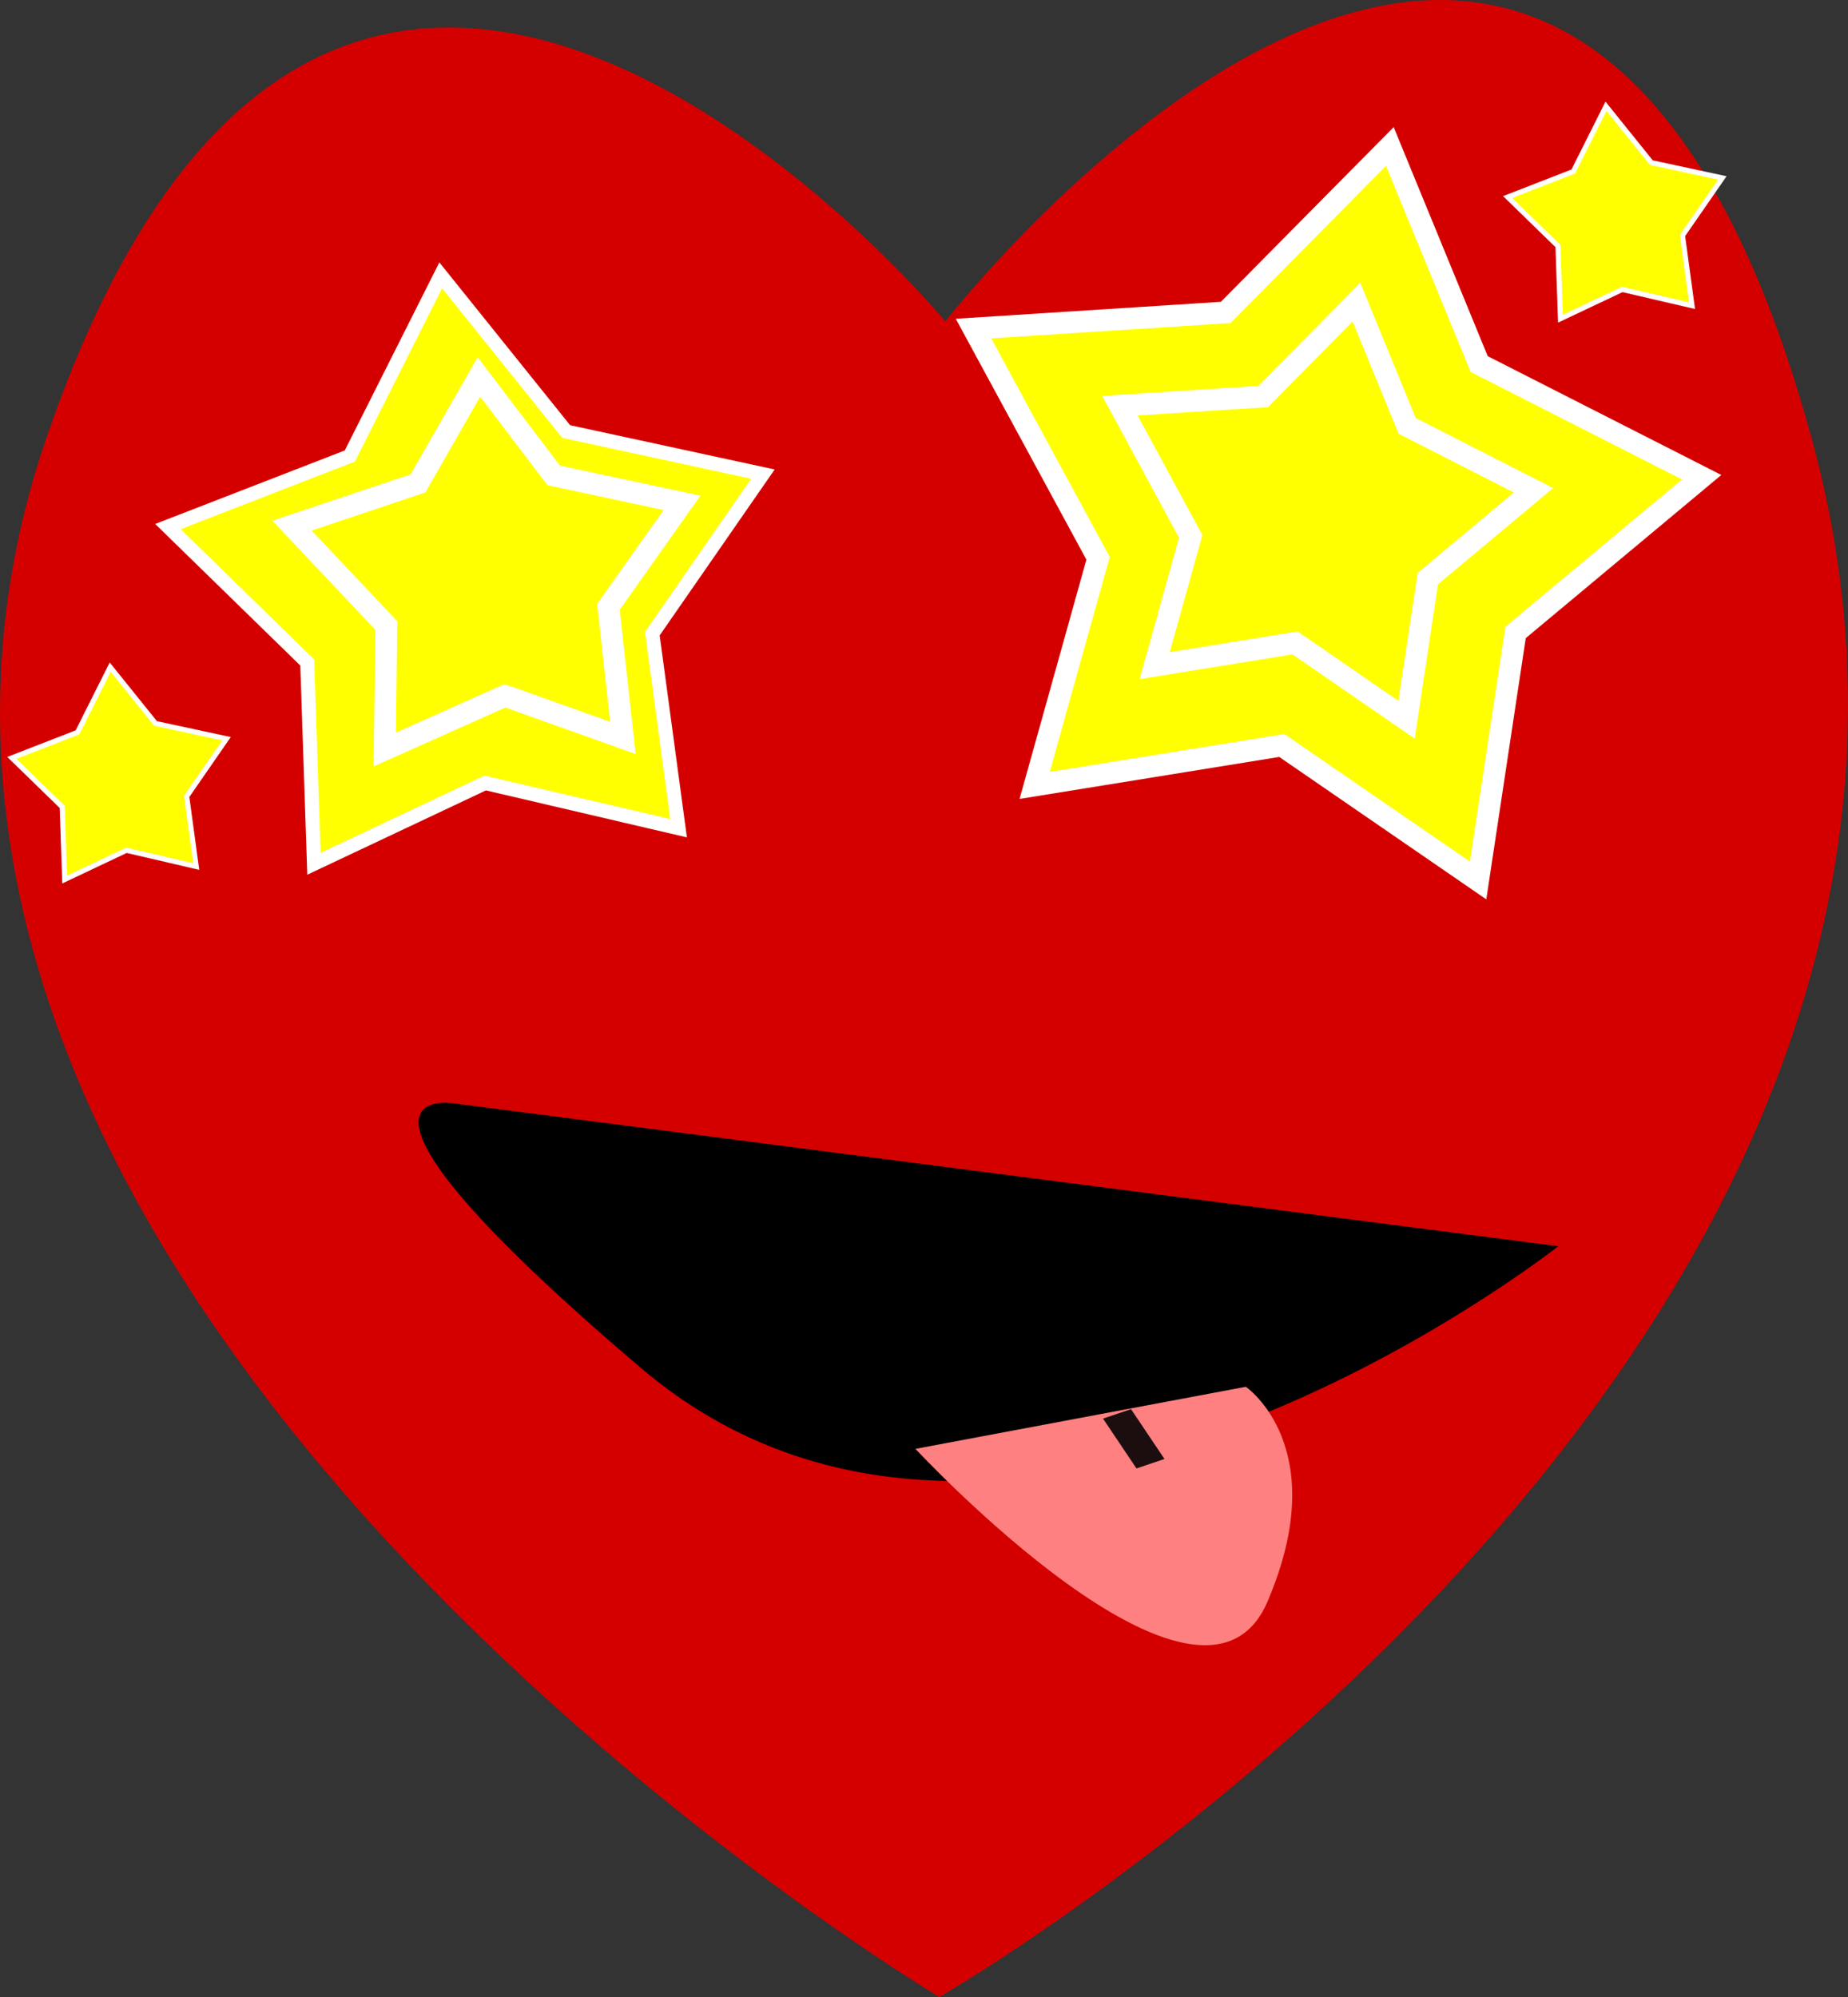 <?xml version="1.0" encoding="UTF-8" standalone="no"?>
<!-- Created with Inkscape (http://www.inkscape.org/) -->

<svg
   xmlns:dc="http://purl.org/dc/elements/1.1/"
   xmlns:cc="http://creativecommons.org/ns#"
   xmlns:rdf="http://www.w3.org/1999/02/22-rdf-syntax-ns#"
   xmlns:svg="http://www.w3.org/2000/svg"
   xmlns="http://www.w3.org/2000/svg"
   xmlns:sodipodi="http://sodipodi.sourceforge.net/DTD/sodipodi-0.dtd"
   xmlns:inkscape="http://www.inkscape.org/namespaces/inkscape"
   width="254.152"
   height="274.689"
   id="svg2"
   version="1.1"
   inkscape:version="0.91 r"
   sodipodi:docname="starry_eyed_heart.svg">
  <rect width="100%" height="100%" fill="#333333" stroke="none"/>
  <defs
     id="defs4" />
  <sodipodi:namedview
     id="base"
     pagecolor="#ffffff"
     bordercolor="#666666"
     borderopacity="1.0"
     inkscape:pageopacity="0.0"
     inkscape:pageshadow="2"
     inkscape:zoom="1.4"
     inkscape:cx="134.04989"
     inkscape:cy="188.95715"
     inkscape:document-units="px"
     inkscape:current-layer="layer1"
     showgrid="false"
     fit-margin-top="0"
     fit-margin-left="0"
     fit-margin-right="0"
     fit-margin-bottom="0"
     inkscape:window-width="1280"
     inkscape:window-height="975"
     inkscape:window-x="0"
     inkscape:window-y="0"
     inkscape:window-maximized="1" />
  <g
     inkscape:label="Layer 1"
     inkscape:groupmode="layer"
     id="layer1"
     transform="translate(-31.542,-70.943)">
    <path
       style="color:#000000;fill:#d40000;fill-opacity:1;fill-rule:nonzero;stroke:none;stroke-width:3;marker:none;visibility:visible;display:inline;overflow:visible;enable-background:accumulate"
       d="m 160.722,345.633 c 0,0 -162.857,-97.143 -122.857,-214.286 40,-117.143 123.694,-16.192 123.694,-16.192 0,0 84.877,-109.522 119.163,16.192 34.286,125.714 -120,214.286 -120,214.286 z"
       id="path2985"
       inkscape:connector-curvature="0"
       sodipodi:nodetypes="cscsc" />
    <path
       inkscape:transform-center-y="0.3323072"
       inkscape:transform-center-x="0.25432195"
       transform="matrix(0.232,-0.019,0.019,0.232,180.275,171.94)"
       d="m -527.652,35.214 -40.328,-12.93 -37.763,14.224 2.032,-42.895 -27.263,-31.279 39.865,-11.869 22.416,-36.842 23.972,35.353 41.072,12.433 -26.232,32 z"
       inkscape:randomized="-0.02"
       inkscape:rounded="0"
       inkscape:flatsided="false"
       sodipodi:arg2="1.5640881"
       sodipodi:arg1="0.93576959"
       sodipodi:r2="39.10997"
       sodipodi:r1="67.430992"
       sodipodi:cy="-18.167721"
       sodipodi:cx="-567.14288"
       sodipodi:sides="5"
       id="path4423"
       style="color:#000000;display:inline;overflow:visible;visibility:visible;fill:#ffff00;fill-opacity:1;fill-rule:nonzero;stroke:#ffffff;stroke-width:3;stroke-linecap:round;stroke-linejoin:miter;stroke-miterlimit:4;stroke-dasharray:none;stroke-dashoffset:0;stroke-opacity:1;marker:none;enable-background:accumulate"
       sodipodi:type="star" />
    <path
       sodipodi:type="star"
       style="color:#000000;fill:#ffff00;fill-opacity:1;fill-rule:nonzero;stroke:#ffffff;stroke-width:3;stroke-linecap:round;stroke-linejoin:miter;stroke-miterlimit:4;stroke-opacity:1;stroke-dasharray:none;stroke-dashoffset:0;marker:none;visibility:visible;display:inline;overflow:visible;enable-background:accumulate"
       id="path4417"
       sodipodi:sides="5"
       sodipodi:cx="-567.14288"
       sodipodi:cy="-18.167721"
       sodipodi:r1="67.430992"
       sodipodi:r2="39.10997"
       sodipodi:arg1="0.93576959"
       sodipodi:arg2="1.5640881"
       inkscape:flatsided="false"
       inkscape:rounded="0"
       inkscape:randomized="-0.02"
       d="m -527.652,35.214 -40.328,-12.93 -37.763,14.224 2.032,-42.895 -27.263,-31.279 39.865,-11.869 22.416,-36.842 23.972,35.353 41.072,12.433 -26.232,32 z"
       transform="matrix(0.643,-0.052,0.052,0.643,462.314,134.782)"
       inkscape:transform-center-x="0.70296368"
       inkscape:transform-center-y="0.91851468" />
    <path
       sodipodi:type="star"
       style="color:#000000;fill:#ffff00;fill-opacity:1;fill-rule:nonzero;stroke:#ffffff;stroke-width:3;stroke-linecap:round;stroke-linejoin:miter;stroke-miterlimit:4;stroke-opacity:1;stroke-dasharray:none;stroke-dashoffset:0;marker:none;visibility:visible;display:inline;overflow:visible;enable-background:accumulate"
       id="path4421"
       sodipodi:sides="5"
       sodipodi:cx="-95.714287"
       sodipodi:cy="60.403709"
       sodipodi:r1="53.68084"
       sodipodi:r2="31.134884"
       sodipodi:arg1="1.1309537"
       sodipodi:arg2="1.7592723"
       inkscape:flatsided="false"
       inkscape:rounded="0"
       inkscape:randomized="-0.02"
       d="m -73.861,109.682 -26.997,-18.571 -33.992,5.498 8.724,-31.242 -17.135,-31.602 34.686,-2.218 22.574,-22.827 12.288,29.928 30.593,15.561 -25.587,21.352 z"
       transform="translate(308.685,82.372)"
       inkscape:transform-center-x="-2.5231205"
       inkscape:transform-center-y="-1.2026664" />
    <path
       sodipodi:type="star"
       style="color:#000000;fill:#ffff00;fill-opacity:1;fill-rule:nonzero;stroke:#ffffff;stroke-width:3;stroke-linecap:round;stroke-linejoin:miter;stroke-miterlimit:4;stroke-opacity:1;stroke-dasharray:none;stroke-dashoffset:0;marker:none;visibility:visible;display:inline;overflow:visible;enable-background:accumulate"
       id="path5030"
       sodipodi:sides="5"
       sodipodi:cx="-567.14288"
       sodipodi:cy="-18.167721"
       sodipodi:r1="67.430992"
       sodipodi:r2="39.10997"
       sodipodi:arg1="0.93576959"
       sodipodi:arg2="1.5640881"
       inkscape:flatsided="false"
       inkscape:rounded="0"
       inkscape:randomized="-0.02"
       d="m -527.652,35.214 -40.328,-12.93 -37.763,14.224 2.032,-42.895 -27.263,-31.279 39.865,-11.869 22.416,-36.842 23.972,35.353 41.072,12.433 -26.232,32 z"
       transform="matrix(0.232,-0.019,0.019,0.232,385.989,94.797)"
       inkscape:transform-center-x="0.25432195"
       inkscape:transform-center-y="0.3323072" />
    <path
       style="color:#000000;display:inline;overflow:visible;visibility:visible;fill:#000000;fill-opacity:1;fill-rule:nonzero;stroke:none;stroke-width:3;marker:none;enable-background:accumulate"
       d="M 94.109,222.734 245.85,242.361 c 0,0 -75.672,59.726 -126.18,16.735 C 72.322,218.794 94.109,222.734 94.109,222.734 Z"
       id="path5032"
       inkscape:connector-curvature="0"
       sodipodi:nodetypes="ccsc" />
    <path
       inkscape:transform-center-y="-0.68393252"
       inkscape:transform-center-x="-1.4343584"
       transform="matrix(0.568,0,0,0.569,266.936,107.534)"
       d="m -73.861,109.682 -26.997,-18.571 -33.992,5.498 8.724,-31.242 -17.135,-31.602 34.686,-2.218 22.574,-22.827 12.288,29.928 30.593,15.561 -25.587,21.352 z"
       inkscape:randomized="-0.02"
       inkscape:rounded="0"
       inkscape:flatsided="false"
       sodipodi:arg2="1.7592723"
       sodipodi:arg1="1.1309537"
       sodipodi:r2="31.134884"
       sodipodi:r1="53.68084"
       sodipodi:cy="60.403709"
       sodipodi:cx="-95.714287"
       sodipodi:sides="5"
       id="path4274"
       style="color:#000000;display:inline;overflow:visible;visibility:visible;fill:#ffff00;fill-opacity:1;fill-rule:nonzero;stroke:#ffffff;stroke-width:5.276;stroke-linecap:round;stroke-linejoin:miter;stroke-miterlimit:4;stroke-dasharray:none;stroke-dashoffset:0;stroke-opacity:1;marker:none;enable-background:accumulate"
       sodipodi:type="star" />
    <path
       sodipodi:type="star"
       style="color:#000000;display:inline;overflow:visible;visibility:visible;fill:#ffff00;fill-opacity:1;fill-rule:nonzero;stroke:#ffffff;stroke-width:5.708;stroke-linecap:round;stroke-linejoin:miter;stroke-miterlimit:4;stroke-dasharray:none;stroke-dashoffset:0;stroke-opacity:1;marker:none;enable-background:accumulate"
       id="path4276"
       sodipodi:sides="5"
       sodipodi:cx="-95.714287"
       sodipodi:cy="60.403709"
       sodipodi:r1="53.68084"
       sodipodi:r2="31.134884"
       sodipodi:arg1="1.1309537"
       sodipodi:arg2="1.7592723"
       inkscape:flatsided="false"
       inkscape:rounded="0"
       inkscape:randomized="-0.02"
       d="m -73.861,109.682 -26.997,-18.571 -33.992,5.498 8.724,-31.242 -17.135,-31.602 34.686,-2.218 22.574,-22.827 12.288,29.928 30.593,15.561 -25.587,21.352 z"
       transform="matrix(0.508,-0.135,0.135,0.508,139.921,106.752)"
       inkscape:transform-center-x="-2.6337034"
       inkscape:transform-center-y="-0.51537347" />
    <g
       id="g4280"
       transform="matrix(0.792,0.195,-0.583,0.523,181.536,96.523)"
       inkscape:transform-center-x="5.2296097"
       inkscape:transform-center-y="1.044094">
      <path
         inkscape:connector-curvature="0"
         id="path5036"
         d="m 167.97,269.517 c 0,0 85.641,48.951 71.182,13.661 -14.459,-35.29 -35.591,-43.259 -35.591,-43.259 z"
         style="color:#000000;display:inline;overflow:visible;visibility:visible;fill:#ff8080;fill-opacity:1;fill-rule:nonzero;stroke:none;stroke-width:3;marker:none;enable-background:accumulate" />
      <path
         inkscape:connector-curvature="0"
         id="path4278"
         d="m 190.119,252.054 12.131,8.586"
         style="color:#000000;clip-rule:nonzero;display:inline;overflow:visible;visibility:visible;opacity:0.89;color-interpolation:sRGB;color-interpolation-filters:linearRGB;fill:#ffffff;fill-opacity:1;fill-rule:nonzero;stroke:#000000;stroke-width:4.129;stroke-linecap:butt;stroke-linejoin:miter;stroke-miterlimit:4;stroke-dasharray:none;stroke-dashoffset:0;stroke-opacity:1;marker:none;color-rendering:auto;image-rendering:auto;shape-rendering:auto;text-rendering:auto;enable-background:accumulate" />
    </g>
  </g>
</svg>
